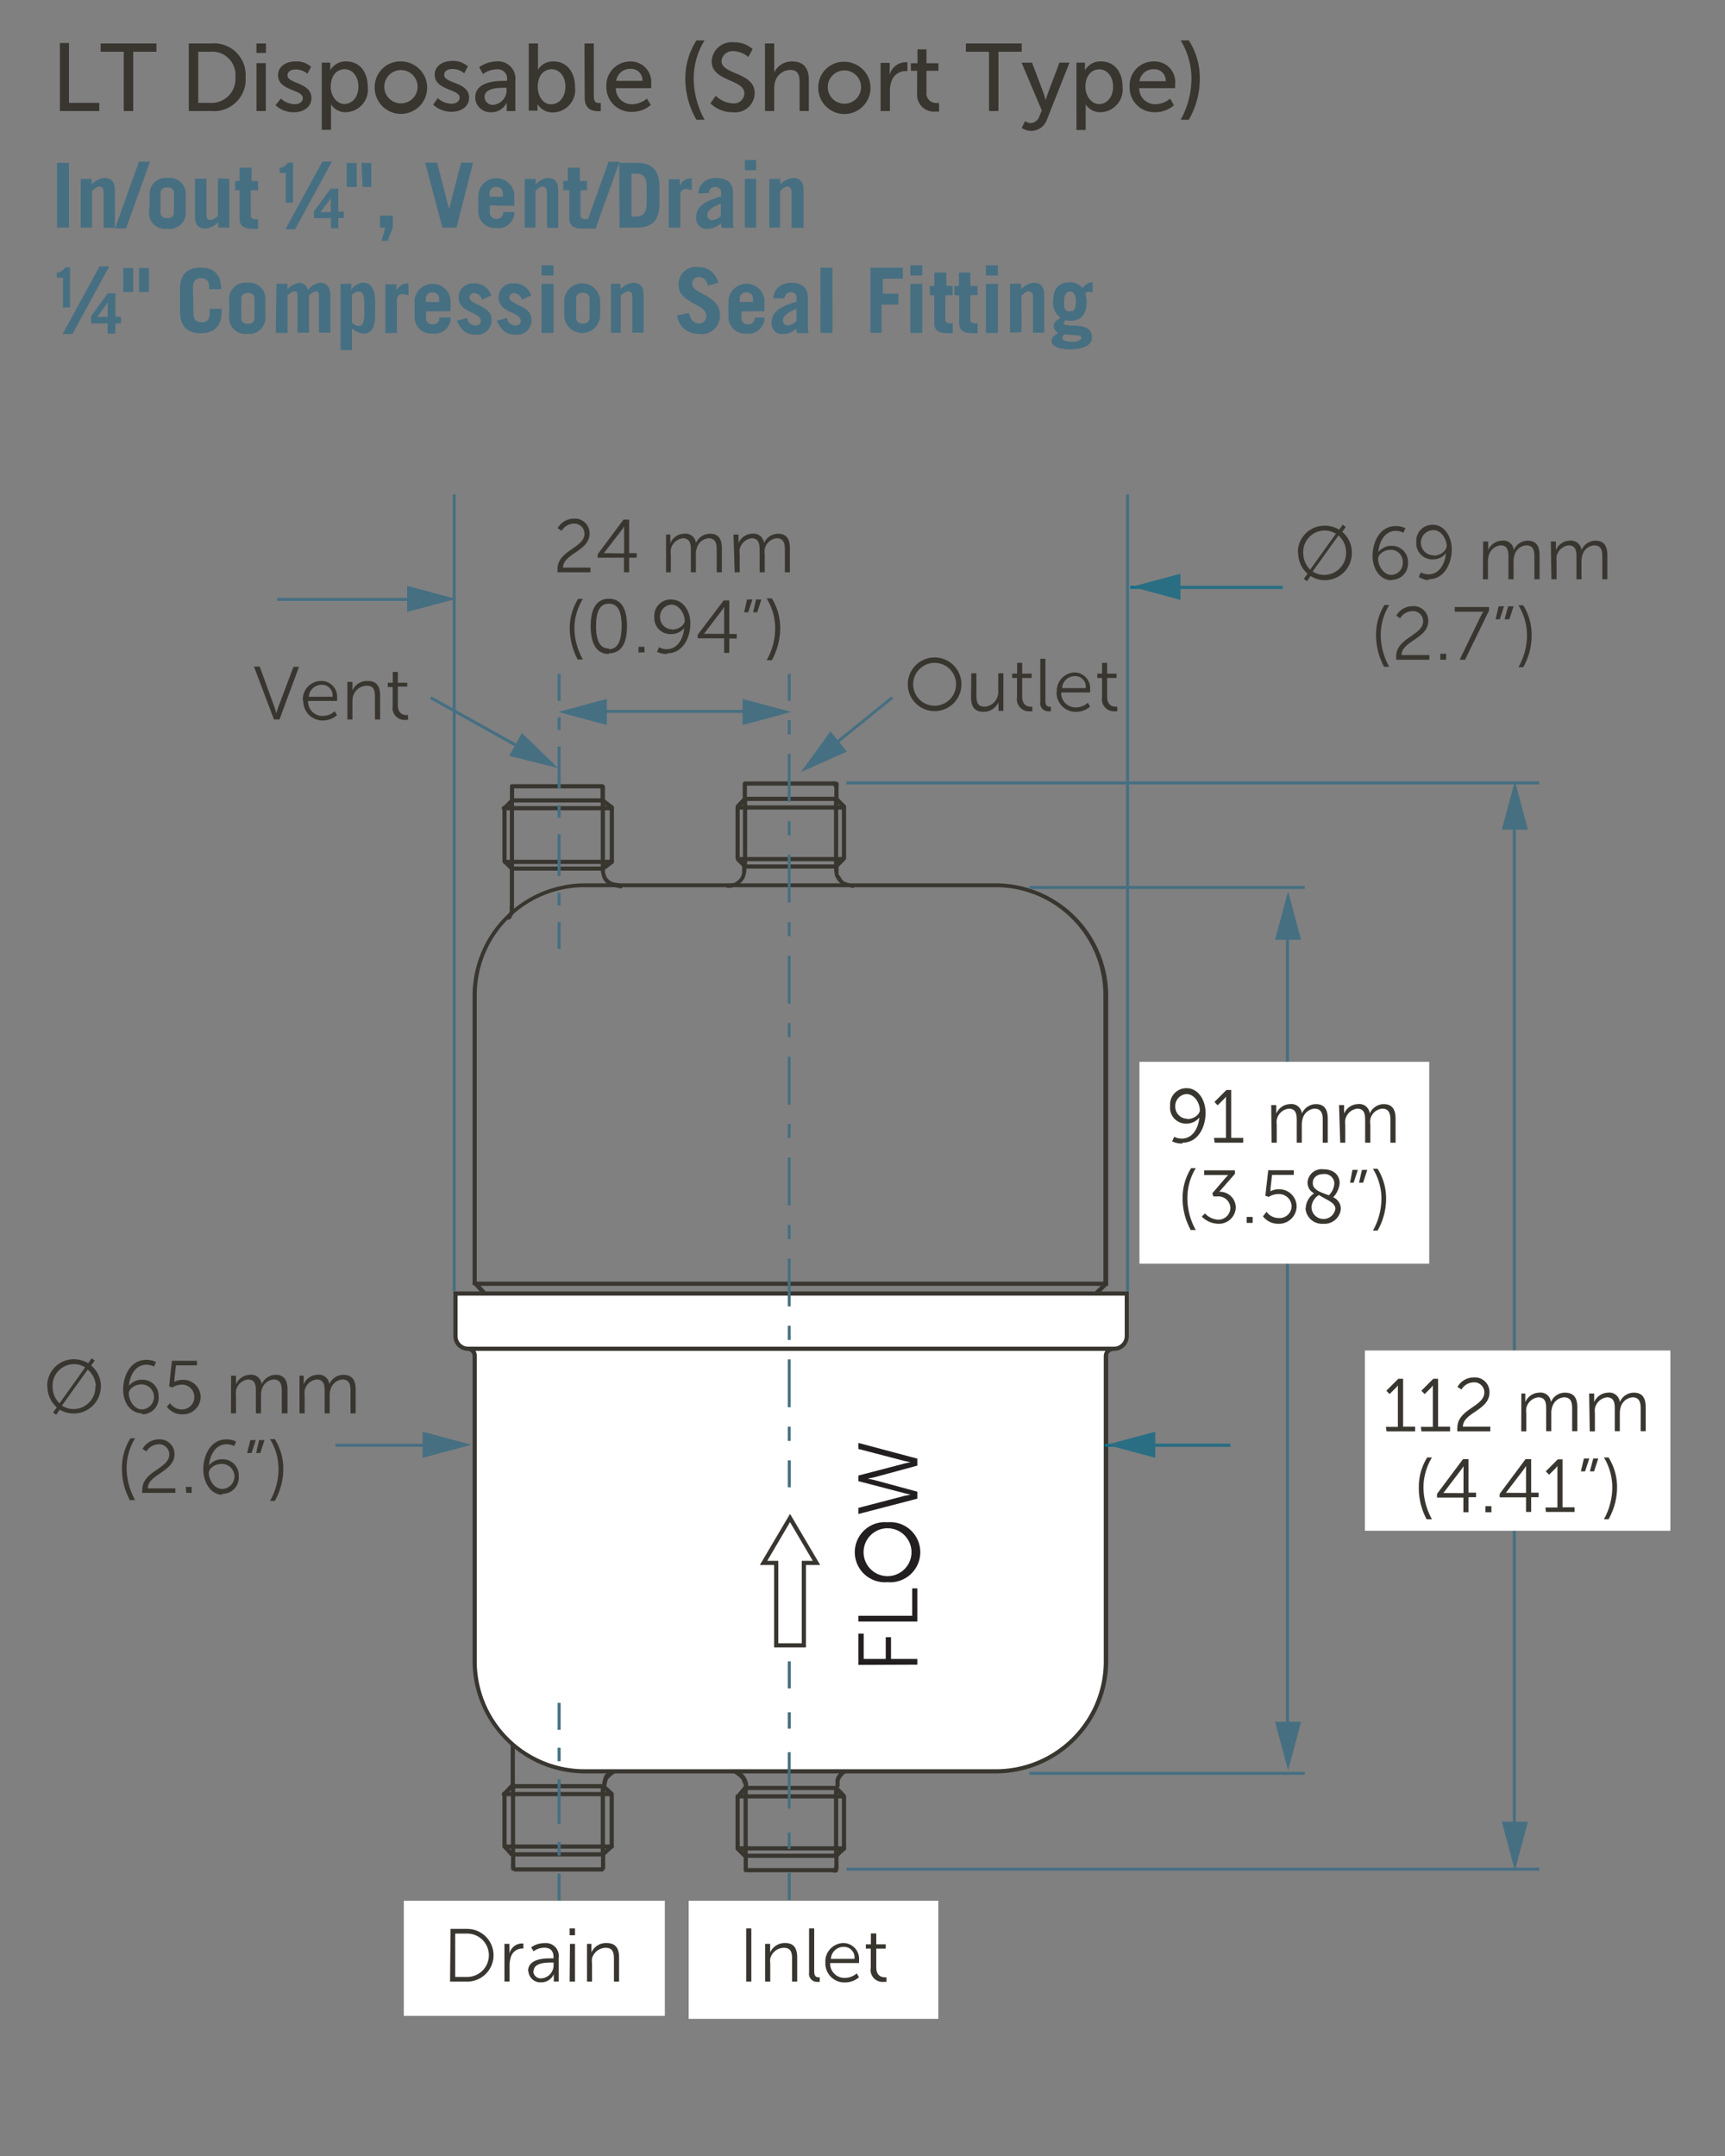 <svg xmlns="http://www.w3.org/2000/svg" viewBox="0 0 144 180">
  <rect x="0" y="0" width="144" height="180" fill="#808080" stroke="none"/>
  <defs>
    <style>
      .cls-1 {
        fill: #393630;
      }

      .cls-2 {
        fill: #fff;
      }

      .cls-3 {
        fill: #466f82;
      }

      .cls-4 {
        fill: #00728f;
      }

      .cls-5 {
        fill: #2a6e84;
      }

      .cls-6 {
        fill: #231f20;
      }
    </style>
  </defs>
  <title>dim-protego-plus-lt</title>
  <g id="dims">
    <polyline class="cls-1" points="92.2 107.05 91.34 107.9 91.34 108.15 91.59 108.15 92.44 107.3 92.44 107.05 92.2 107.05"/>
    <polyline class="cls-1" points="40.61 107.91 39.84 107.06 39.59 107.04 39.58 107.29 40.35 108.14 40.6 108.15 40.61 107.91"/>
    <polyline class="cls-1" points="61.7 67.47 62.32 66.81 62.31 66.57 62.07 66.58 61.45 67.23 61.45 67.48 61.7 67.47"/>
    <path class="cls-1" d="M61.75,71.66V67.43a.17.17,0,0,0-.18-.17.17.17,0,0,0-.17.17v4.23a.18.18,0,0,0,.17.17.18.18,0,0,0,.18-.17"/>
    <polyline class="cls-1" points="70.58 67.23 69.92 66.57 69.67 66.57 69.67 66.82 70.33 67.48 70.58 67.48 70.58 67.23"/>
    <path class="cls-1" d="M70.63,71.66V67.35a.18.18,0,0,0-.18-.17.18.18,0,0,0-.17.17v4.31a.18.18,0,0,0,.17.17.18.18,0,0,0,.18-.17"/>
    <polyline class="cls-1" points="69.92 72.44 70.58 71.78 70.58 71.53 70.33 71.53 69.67 72.19 69.67 72.44 69.92 72.44"/>
    <polyline class="cls-1" points="50.95 71.76 50.22 72.38 50.2 72.62 50.44 72.64 51.18 72.02 51.2 71.78 50.95 71.76"/>
    <path class="cls-1" d="M42.56,72.51v3.28a.18.18,0,0,0,.18.18.18.18,0,0,0,.17-.18V72.51a.17.17,0,0,0-.18-.17.16.16,0,0,0-.17.17"/>
    <path class="cls-1" d="M62.2,66.87h7.59a.18.18,0,0,0,.18-.18.18.18,0,0,0-.18-.17H62.2a.18.18,0,0,0-.18.17.18.18,0,0,0,.18.18"/>
    <path class="cls-1" d="M70.42,67.24l-8.85,0a.17.17,0,0,0-.17.17.18.18,0,0,0,.17.18l8.85,0a.18.18,0,0,0,.17-.17.18.18,0,0,0-.17-.18"/>
    <path class="cls-1" d="M61.63,71.9h8.65a.18.18,0,0,0,.18-.18.18.18,0,0,0-.18-.17H61.63a.17.17,0,0,0-.17.17.17.17,0,0,0,.17.18"/>
    <path class="cls-1" d="M69.73,72.17H62.26a.18.18,0,0,0-.18.17.18.18,0,0,0,.18.18h7.47a.18.18,0,0,0,.17-.18.18.18,0,0,0-.17-.17"/>
    <path class="cls-1" d="M50.33,72.34h-7.6a.16.16,0,0,0-.17.17.17.17,0,0,0,.17.18h7.6a.17.17,0,0,0,.17-.18.16.16,0,0,0-.17-.17"/>
    <path class="cls-1" d="M42.18,72.13h8.88a.18.18,0,0,0,.18-.18.17.17,0,0,0-.18-.17H42.18A.18.18,0,0,0,42,72a.18.18,0,0,0,.18.17"/>
    <path class="cls-1" d="M51.06,67.3h-9a.16.16,0,0,0-.17.17.17.17,0,0,0,.17.18h9a.18.18,0,0,0,.18-.18.17.17,0,0,0-.18-.17"/>
    <path class="cls-1" d="M42.73,67h7.6a.16.16,0,0,0,.17-.17.17.17,0,0,0-.17-.18h-7.6a.17.17,0,0,0-.17.18.16.16,0,0,0,.17.17"/>
    <path class="cls-1" d="M50.21,65.47l-7.46,0a.18.18,0,0,0-.18.18.18.18,0,0,0,.18.17l7.46,0a.18.18,0,0,0,.18-.17.18.18,0,0,0-.18-.18"/>
    <path class="cls-1" d="M69.6,65.24l-7.38,0a.18.18,0,0,0-.17.18.18.18,0,0,0,.17.17l7.38,0a.17.17,0,0,0,.17-.17.18.18,0,0,0-.17-.18"/>
    <path class="cls-1" d="M70,72.59v-.27a.18.18,0,0,0-.18-.18.18.18,0,0,0-.17.18v.27a.17.17,0,0,0,.17.17.17.17,0,0,0,.18-.17"/>
    <polyline class="cls-1" points="92.2 107.05 91.34 107.9 91.34 108.15 91.59 108.15 92.44 107.3 92.44 107.05 92.2 107.05"/>
    <polyline class="cls-1" points="40.61 107.91 39.84 107.06 39.59 107.04 39.58 107.29 40.35 108.14 40.6 108.15 40.61 107.91"/>
    <polyline class="cls-1" points="61.7 67.47 62.32 66.81 62.31 66.57 62.07 66.58 61.45 67.23 61.45 67.48 61.7 67.47"/>
    <polyline class="cls-1" points="62.32 72.19 61.7 71.59 61.45 71.6 61.46 71.85 62.07 72.44 62.32 72.44 62.32 72.19"/>
    <polyline class="cls-1" points="70.58 67.23 69.92 66.57 69.67 66.57 69.67 66.82 70.33 67.48 70.58 67.48 70.58 67.23"/>
    <polyline class="cls-1" points="69.92 72.44 70.5 71.86 70.5 71.61 70.25 71.61 69.67 72.19 69.67 72.44 69.92 72.44"/>
    <path class="cls-1" d="M62.37,72.32V66.69a.18.18,0,0,0-.17-.17.18.18,0,0,0-.18.17v5.63a.18.18,0,0,0,.18.17.18.18,0,0,0,.17-.17"/>
    <path class="cls-1" d="M69.62,66.69v5.63a.18.18,0,0,0,.17.17.18.18,0,0,0,.18-.17V66.69a.18.18,0,0,0-.18-.17.18.18,0,0,0-.17.17"/>
    <path class="cls-1" d="M70,66.69v-1.2a.17.17,0,0,0-.18-.17.17.17,0,0,0-.17.17v1.2a.18.18,0,0,0,.17.18.18.18,0,0,0,.18-.18"/>
    <path class="cls-1" d="M62,65.44v1.25a.18.18,0,0,0,.18.18.18.18,0,0,0,.17-.18V65.44a.18.18,0,0,0-.17-.18.18.18,0,0,0-.18.18"/>
    <polyline class="cls-1" points="50.22 66.99 50.96 67.55 51.21 67.52 51.18 67.27 50.44 66.71 50.19 66.74 50.22 66.99"/>
    <path class="cls-1" d="M50.9,67.41l0,4.53a.17.17,0,0,0,.18.17.17.17,0,0,0,.17-.17l0-4.53a.18.18,0,0,0-.18-.17.16.16,0,0,0-.17.17"/>
    <polyline class="cls-1" points="51.01 71.8 50.23 72.37 50.19 72.61 50.43 72.65 51.21 72.08 51.25 71.84 51.01 71.8"/>
    <polyline class="cls-1" points="42.61 66.73 41.99 67.35 41.99 67.59 42.23 67.59 42.85 66.97 42.85 66.72 42.61 66.73"/>
    <path class="cls-1" d="M41.94,67.47v4.42a.18.18,0,0,0,.18.18.17.17,0,0,0,.17-.18V67.47a.17.17,0,0,0-.18-.17.16.16,0,0,0-.17.17"/>
    <polyline class="cls-1" points="41.99 72.02 42.61 72.64 42.85 72.63 42.85 72.39 42.23 71.77 41.98 71.77 41.99 72.02"/>
    <path class="cls-1" d="M50.15,66.85v5.66a.18.18,0,0,0,.18.18.17.17,0,0,0,.17-.18V66.85a.17.17,0,0,0-.17-.18.18.18,0,0,0-.18.18"/>
    <path class="cls-1" d="M42.91,72.51V66.85a.18.18,0,0,0-.18-.18.17.17,0,0,0-.17.18v5.66a.17.17,0,0,0,.17.18.18.18,0,0,0,.18-.18"/>
    <path class="cls-1" d="M42.57,65.66v1.19a.18.18,0,0,0,.17.18.18.18,0,0,0,.18-.18V65.66a.18.18,0,0,0-.17-.18.18.18,0,0,0-.18.18"/>
    <path class="cls-1" d="M50.5,66.85V65.66l-.06-.12-.12-.06h-.19a.18.18,0,0,0-.17.18.17.17,0,0,0,.17.17h0v1a.17.17,0,0,0,.18.17.16.16,0,0,0,.17-.17Z"/>
    <polyline class="cls-1" points="42.6 149 41.98 149.66 41.99 149.91 42.24 149.9 42.86 149.24 42.85 148.99 42.6 149"/>
    <polyline class="cls-1" points="50.21 149.25 50.95 149.91 51.2 149.9 51.18 149.65 50.45 148.99 50.2 149 50.21 149.25"/>
    <polyline class="cls-1" points="70.58 149.85 69.92 149.16 69.67 149.15 69.67 149.4 70.33 150.09 70.57 150.1 70.58 149.85"/>
    <polyline class="cls-1" points="69.91 155.06 70.57 154.44 70.58 154.2 70.33 154.19 69.67 154.81 69.67 155.06 69.91 155.06"/>
    <path class="cls-1" d="M61.75,154.32l0-4.34a.18.18,0,0,0-.18-.18.18.18,0,0,0-.17.17l0,4.35a.17.17,0,0,0,.17.17.17.17,0,0,0,.18-.17"/>
    <polyline class="cls-1" points="62.32 154.81 61.7 154.19 61.45 154.19 61.45 154.44 62.07 155.06 62.32 155.06 62.32 154.81"/>
    <path class="cls-1" d="M62.08,154.94v1.2a.17.17,0,0,0,.17.17l7.35,0a.18.18,0,0,0,.17-.17.17.17,0,0,0-.17-.18l-7.17,0v-1a.18.18,0,0,0-.18-.18.18.18,0,0,0-.17.18Z"/>
    <path class="cls-1" d="M43,156.25l7.24,0a.17.17,0,0,0,.18-.17.18.18,0,0,0-.18-.18l-7.24,0a.18.18,0,0,0-.18.18.18.18,0,0,0,.18.17"/>
    <path class="cls-1" d="M50.33,154.64h-7.6a.17.17,0,0,0-.17.18.16.16,0,0,0,.17.17h7.6a.16.16,0,0,0,.17-.17.18.18,0,0,0-.17-.18"/>
    <path class="cls-1" d="M42.19,154.34l8.87,0a.19.19,0,0,0,.18-.18.17.17,0,0,0-.18-.17l-8.87,0a.17.17,0,0,0-.18.17.18.18,0,0,0,.18.18"/>
    <path class="cls-1" d="M51.06,149.61l-9,0a.17.17,0,0,0-.17.18.17.17,0,0,0,.17.17l9,0a.18.18,0,0,0,0-.35"/>
    <path class="cls-1" d="M42.73,149.3l7.55,0a.17.17,0,0,0,.17-.18.18.18,0,0,0-.17-.17l-7.55,0a.17.17,0,0,0-.17.17.17.17,0,0,0,.17.18"/>
    <path class="cls-1" d="M62.2,149.45h7.59a.18.18,0,0,0,.18-.17.18.18,0,0,0-.18-.18H62.2a.18.18,0,0,0-.18.18.18.18,0,0,0,.18.17"/>
    <path class="cls-1" d="M70.45,149.8l-8.78,0a.17.17,0,0,0-.17.17.18.18,0,0,0,.17.18l8.78,0a.18.18,0,0,0,.18-.18.18.18,0,0,0-.18-.17"/>
    <path class="cls-1" d="M61.57,154.49l8.88,0a.18.18,0,0,0,.18-.18.18.18,0,0,0-.18-.17l-8.88,0a.18.18,0,0,0-.17.18.17.17,0,0,0,.17.17"/>
    <path class="cls-1" d="M69.79,154.76H62.2a.18.18,0,0,0-.18.18.18.18,0,0,0,.18.17h7.59a.18.18,0,0,0,.18-.17.18.18,0,0,0-.18-.18"/>
    <path class="cls-1" d="M42.23,145a3.74,3.74,0,0,0,.4.4h0l0,0,0,0h0l0,0,0,0,0,.16v.8h0l0,2.74a.17.17,0,0,0,.17.18.19.19,0,0,0,.18-.18l0-2.74h0v-.57c0-.08,0-.2,0-.31a.53.53,0,0,0-.12-.32l-.12.12.12-.12a3.6,3.6,0,0,1-.34-.34l-.24-.05-.06.24Z"/>
    <path class="cls-1" d="M42.66,154.81v1a.16.16,0,0,0,.17.17.17.17,0,0,0,.18-.17v-1a.18.18,0,0,0-.18-.18.17.17,0,0,0-.17.18"/>
    <path class="cls-1" d="M43,154.81l0-5.69a.17.17,0,0,0-.18-.17.17.17,0,0,0-.17.17l0,5.69a.16.16,0,0,0,.17.17.17.17,0,0,0,.18-.17"/>
    <path class="cls-1" d="M50.15,149.12v5.7a.17.17,0,0,0,.18.17.16.16,0,0,0,.17-.17v-5.7a.16.16,0,0,0-.17-.17.17.17,0,0,0-.18.17"/>
    <polyline class="cls-1" points="42.6 149 41.98 149.66 41.99 149.91 42.24 149.9 42.86 149.24 42.85 148.99 42.6 149"/>
    <path class="cls-1" d="M41.94,149.78v4.37a.16.16,0,0,0,.17.17.17.17,0,0,0,.18-.17v-4.37a.18.18,0,0,0-.18-.17.17.17,0,0,0-.17.17"/>
    <polyline class="cls-1" points="41.99 154.27 42.6 154.94 42.85 154.95 42.86 154.7 42.25 154.03 42 154.02 41.99 154.27"/>
    <polyline class="cls-1" points="50.21 149.25 50.95 149.91 51.2 149.9 51.18 149.65 50.45 148.99 50.2 149 50.21 149.25"/>
    <path class="cls-1" d="M50.89,149.78v4.36a.18.18,0,0,0,.17.18.18.18,0,0,0,.18-.18v-4.36a.18.18,0,0,0-.18-.17.18.18,0,0,0-.17.17"/>
    <polyline class="cls-1" points="50.95 154.01 50.21 154.69 50.2 154.94 50.45 154.95 51.18 154.27 51.19 154.02 50.95 154.01"/>
    <path class="cls-1" d="M70,156v-1a.18.18,0,0,0-.18-.18.18.18,0,0,0-.17.18v1a.18.18,0,0,0,.17.17A.18.18,0,0,0,70,156"/>
    <path class="cls-1" d="M69.62,149.28v5.66a.18.18,0,0,0,.17.17.18.18,0,0,0,.18-.17v-5.66a.18.18,0,0,0-.18-.18.18.18,0,0,0-.17.18"/>
    <path class="cls-1" d="M62.42,154.94l0-5.66a.18.18,0,0,0-.18-.18.17.17,0,0,0-.17.18l0,5.66a.18.18,0,0,0,.17.17.17.17,0,0,0,.18-.17"/>
    <polyline class="cls-1" points="70.58 149.85 69.92 149.16 69.67 149.15 69.67 149.4 70.33 150.09 70.57 150.1 70.58 149.85"/>
    <path class="cls-1" d="M70.63,154.32V150a.18.18,0,0,0-.18-.17.18.18,0,0,0-.17.17v4.35a.18.18,0,0,0,.17.17.18.18,0,0,0,.18-.17"/>
    <polyline class="cls-1" points="69.91 155.06 70.57 154.44 70.58 154.2 70.33 154.19 69.67 154.81 69.67 155.06 69.91 155.06"/>
    <polyline class="cls-1" points="61.76 150.09 62.33 149.39 62.31 149.14 62.06 149.17 61.49 149.86 61.51 150.11 61.76 150.09"/>
    <path class="cls-1" d="M61.75,154.32l0-4.29a.18.18,0,0,0-.18-.18.18.18,0,0,0-.17.17l0,4.3a.17.17,0,0,0,.17.17.17.17,0,0,0,.18-.17"/>
    <polyline class="cls-1" points="62.32 154.81 61.7 154.19 61.45 154.19 61.45 154.44 62.07 155.06 62.32 155.06 62.32 154.81"/>
    <path class="cls-1" d="M70.75,147.6l-.37.16,0,0-.23.19h0l-.16.16h0l-.11.16h0l-.07.11,0,0-.07.24v.47a.18.18,0,0,0,.18.17.18.18,0,0,0,.17-.18v-.38l.06-.18.06-.09.11-.15.14-.14.21-.17.34-.15.09-.23-.23-.09Z"/>
    <path class="cls-1" d="M62.45,149.26l0-.34v0a1.83,1.83,0,0,0-.29-.66,2.5,2.5,0,0,0-.25-.25h0l-.38-.28-.05,0-.2-.07h0l-.19,0h-.27a.18.18,0,0,0-.18.18.18.18,0,0,0,.18.17H61l.16,0,.16.06.36.26.11-.14-.12.14.07.06.15.15.21.51.17,0h-.18l0,.35a.16.16,0,0,0,.18.16.19.19,0,0,0,.17-.19Z"/>
    <path class="cls-1" d="M69.6,156.34h.19a.18.18,0,0,0,.17-.17V156a.18.18,0,1,0-.35,0v.22h.18V156H69.6a.18.18,0,0,0-.18.17.18.18,0,0,0,.18.18Z"/>
    <path class="cls-1" d="M42.66,155.77v.11l0,.17.09.13.11,0,.23-.08-.08-.23h0v-.14a.18.18,0,0,0-.18-.17.17.17,0,0,0-.17.17Z"/>
    <path class="cls-1" d="M50.39,156.15l.08-.08.05-.13,0-1.12a.18.18,0,0,0-.17-.18.19.19,0,0,0-.18.18l0,1.05,0,0v.25Z"/>
    <path class="cls-1" d="M70,65.65v-.16l0-.13-.08-.07-.12-.05H69.6a.18.18,0,0,0-.18.18.18.18,0,0,0,.18.17h.05l0,0,.12-.13h-.17v.16a.18.18,0,0,0,.17.17.18.18,0,0,0,.18-.17Z"/>
    <path class="cls-1" d="M60.76,74.12H61l.35-.08,0,0a1.85,1.85,0,0,0,.78-.69h0a2.21,2.21,0,0,0,.17-.63v-.37a.18.18,0,0,0-.17-.18.18.18,0,0,0-.18.18v.35h.18l-.18,0s0,.08,0,.19a1.28,1.28,0,0,1-.11.33h0a1.09,1.09,0,0,1-.36.38l-.18.12-.08,0,.08.16,0-.17-.33.07h-.21a.18.18,0,0,0-.18.17.18.18,0,0,0,.18.18Z"/>
    <path class="cls-1" d="M69.62,72.62l.08.5v0l.08.16.16-.08-.16.06a1.28,1.28,0,0,0,.31.43h0a1.15,1.15,0,0,0,.32.21h0l.16.07h0l.27.08h0l.29.08a.17.17,0,0,0,.21-.12.18.18,0,0,0-.12-.22L71,73.78l-.26-.08-.14-.07h0l-.08,0-.15-.11-.12.13.12-.13-.18-.22,0-.06v0h0L70,73,70,72.56a.18.18,0,0,0-.2-.14.17.17,0,0,0-.15.2Z"/>
    <path class="cls-1" d="M51.87,147.58h-.6l-.19.08,0,0-.13.11-.16.11,0,0-.16.17-.19.18,0,.06-.08.2v0l-.08.35V149a.18.18,0,0,0,.18.18.17.17,0,0,0,.17-.18v0l.07-.32.06-.15.16-.16.16-.15.16-.11h0l.12-.1.13-.05h.5a.18.18,0,0,0,.18-.17.19.19,0,0,0-.18-.18Z"/>
    <path class="cls-1" d="M50.15,72.59v.11a3.19,3.19,0,0,0,.16.62h0a1.36,1.36,0,0,0,.81.71h0l.39.08.3.06A.19.19,0,0,0,52,74a.17.17,0,0,0-.14-.21l-.3-.06-.38-.07,0,.17,0-.17h0a1,1,0,0,1-.58-.51h0a2.71,2.71,0,0,1-.1-.33c0-.11,0-.2,0-.2l-.17,0h.17v-.08a.17.17,0,0,0-.17-.18.18.18,0,0,0-.18.18Z"/>
    <path class="cls-1" d="M42.55,75.77l0,.33-.23.47.08.23.23-.08.25-.49v-.06l0-.36a.18.18,0,0,0-.15-.19.17.17,0,0,0-.2.15Z"/>
    <path class="cls-1" d="M39.63,107.12h.17v-24a9,9,0,0,1,9.05-9.05H83.11a9,9,0,0,1,9,9.05V107H39.63v.17h0v.18H92.51V83.15a9.4,9.4,0,0,0-9.4-9.4H48.85a9.4,9.4,0,0,0-9.4,9.4V107.3h.18Z"/>
    <path class="cls-2" d="M39,112.59h0a.62.62,0,0,1,.62.62v25.46a9.22,9.22,0,0,0,9.22,9.22H83.11a9.22,9.22,0,0,0,9.22-9.22V113.24h0a.62.62,0,0,1,.62-.62"/>
    <path class="cls-1" d="M39,112.77a.44.44,0,0,1,.45.44h0v25.45a9.4,9.4,0,0,0,9.4,9.4H83.11a9.4,9.4,0,0,0,9.4-9.4V113.13l-.12-.06-.07.16h.17a.45.45,0,0,1,.45-.44v-.35a.79.79,0,0,0-.8.79v.11h0v25.32a9,9,0,0,1-9,9.05H48.85a9,9,0,0,1-9.05-9.05V113.18l-.18,0h.18a.79.79,0,0,0-.8-.79v.35Z"/>
    <path class="cls-2" d="M94.06,108v3.56a1,1,0,0,1-1,1H39.08a1,1,0,0,1-1-1V108Z"/>
    <path class="cls-1" d="M94.06,108h-.17v3.56a.89.89,0,0,1-.88.87H39.08a.87.87,0,0,1-.88-.87v-3.39H94.06V108h0v-.18H37.85v3.74a1.22,1.22,0,0,0,1.23,1.22H93a1.22,1.22,0,0,0,1.23-1.22v-3.74h-.18Z"/>
    <polygon class="cls-1" points="67.11 137.36 67.28 137.36 67.28 130.66 68.16 130.66 68.47 130.66 65.95 126.39 63.43 130.66 64.62 130.66 64.62 137.54 67.28 137.54 67.28 137.36 67.11 137.36 67.11 137.19 64.97 137.19 64.97 130.31 64.05 130.31 65.95 127.08 67.85 130.31 67.11 130.31 66.93 130.31 66.93 137.36 67.11 137.36 67.11 137.19 67.11 137.36"/>
    <polyline class="cls-3" points="126.29 68.4 126.29 152.96 126.54 152.96 126.54 68.4"/>
    <polygon class="cls-3" points="125.37 69.27 126.46 65.21 127.55 69.27 125.37 69.27"/>
    <polygon class="cls-3" points="125.37 152.09 126.46 156.16 127.55 152.09 125.37 152.09"/>
    <polyline class="cls-3" points="128.5 155.93 70.66 155.93 70.66 156.18 128.5 156.18"/>
    <polyline class="cls-3" points="108.92 147.93 85.92 147.93 85.92 148.18 108.92 148.18"/>
    <polyline class="cls-3" points="108.92 73.97 85.92 73.97 85.92 74.22 108.92 74.22"/>
    <polyline class="cls-3" points="128.5 65.24 70.66 65.24 70.66 65.49 128.5 65.49"/>
    <polyline class="cls-3" points="107.35 77.59 107.35 144.62 107.6 144.62 107.6 77.59"/>
    <polygon class="cls-3" points="106.44 78.46 107.53 74.4 108.61 78.46 106.44 78.46"/>
    <polygon class="cls-3" points="106.44 143.75 107.53 147.81 108.61 143.75 106.44 143.75"/>
    <rect class="cls-2" x="113.94" y="112.75" width="25.5" height="15.05"/>
    <path class="cls-1" d="M132.71,119.5h.43V118a1.93,1.93,0,0,1,0-.42,1.17,1.17,0,0,1,1-.92c.59,0,.66.46.66.93v1.9h.42V118a1.65,1.65,0,0,1,.06-.46,1.11,1.11,0,0,1,1-.88c.57,0,.68.42.68.93v1.9h.42v-2c0-.78-.28-1.22-1-1.22a1.28,1.28,0,0,0-1.16.79h0a.88.88,0,0,0-1-.79,1.29,1.29,0,0,0-1.14.79h0s0-.11,0-.25v-.47h-.42Zm-5.72,0h.42V118a1.93,1.93,0,0,1,0-.42,1.15,1.15,0,0,1,1-.92c.6,0,.66.46.66.93v1.9h.43V118a1.35,1.35,0,0,1,.06-.46,1.1,1.1,0,0,1,1-.88c.58,0,.68.42.68.93v1.9h.43v-2c0-.78-.28-1.22-1.05-1.22a1.26,1.26,0,0,0-1.15.79h0a.87.87,0,0,0-1-.79,1.29,1.29,0,0,0-1.14.79h0s0-.11,0-.25v-.47H127Zm-5.33,0h2.75v-.39h-2.29c0-1.17,2.22-1.37,2.22-2.85A1.22,1.22,0,0,0,123,115a1.55,1.55,0,0,0-1.33.79l.33.22a1.21,1.21,0,0,1,1-.6.84.84,0,0,1,.91.84c0,1.19-2.25,1.39-2.25,2.94C121.64,119.31,121.65,119.4,121.66,119.5Zm-3,0h2.39v-.39h-1v-4h-.4l-1,1,.28.28.47-.47a1.05,1.05,0,0,0,.21-.26h0s0,.12,0,.24v3.23h-1Zm-2.91,0h2.38v-.39h-1v-4h-.4l-1,1,.27.28.47-.47a1,1,0,0,0,.22-.26h0v3.47h-1Z"/>
    <path class="cls-1" d="M134.28,126.84a5.43,5.43,0,0,0,.71-2.7,4.65,4.65,0,0,0-.71-2.46h-.39a4.82,4.82,0,0,1,.7,2.46,5.49,5.49,0,0,1-.7,2.7Zm-2.31-4h.35l.35-1.07h-.45Zm.75,0h.35l.35-1.07H133Zm-3.67,3.39h2.39v-.39h-1v-4h-.4l-1,1,.28.28.47-.47a1.4,1.4,0,0,0,.22-.26h0s0,.12,0,.24v3.23h-1Zm-3.34-1.6h0l1.46-1.91c.12-.16.22-.33.22-.33h0s0,.22,0,.41v1.84Zm-.52.38h2.2v1.22h.43V125h.62v-.38h-.62v-2.8h-.47l-2.16,2.9ZM124,126.25h.5v-.5H124Zm-3.51-1.6h0l1.46-1.91c.12-.16.22-.33.22-.33h0s0,.22,0,.41v1.84Zm-.53.38h2.2v1.22h.43V125h.63v-.38h-.63v-2.8h-.46l-2.17,2.9Zm-.82,1.81h.4a5.5,5.5,0,0,1-.71-2.7,4.84,4.84,0,0,1,.71-2.46h-.4a4.64,4.64,0,0,0-.7,2.46A5.53,5.53,0,0,0,119.09,126.84Z"/>
    <rect class="cls-2" x="95.12" y="88.65" width="24.19" height="16.85"/>
    <path class="cls-1" d="M111.88,95.4h.42V93.91a1.86,1.86,0,0,1,0-.42,1.16,1.16,0,0,1,1-.93c.59,0,.66.46.66.94v1.9h.43V93.91a1.66,1.66,0,0,1,0-.46,1.13,1.13,0,0,1,1-.89c.57,0,.68.43.68.94v1.9h.43v-2c0-.77-.28-1.22-1-1.22a1.3,1.3,0,0,0-1.16.79h0a.87.87,0,0,0-1-.79,1.28,1.28,0,0,0-1.14.8h0a1.55,1.55,0,0,0,0-.25v-.47h-.42Zm-5.73,0h.43V93.91a1.87,1.87,0,0,1,0-.42,1.16,1.16,0,0,1,1-.93c.6,0,.67.46.67.94v1.9h.42V93.91a1.65,1.65,0,0,1,.06-.46,1.12,1.12,0,0,1,1-.89c.58,0,.69.43.69.94v1.9h.42v-2c0-.77-.28-1.22-1-1.22a1.3,1.3,0,0,0-1.16.79h0a.88.88,0,0,0-1-.79,1.28,1.28,0,0,0-1.14.8h0s0-.11,0-.25v-.47h-.42Zm-4.75,0h2.38V95h-1V91h-.4l-1,1,.27.28.47-.47a1.4,1.4,0,0,0,.22-.26h0V95h-1Zm-2.29-2a1,1,0,0,1-1-1,1,1,0,0,1,.94-1.06c.66,0,1.11.76,1.11,1.34C100.17,93,99.71,93.43,99.11,93.43Zm-.4,2c1.36,0,1.93-1.38,1.93-2.48s-.63-2.07-1.59-2.07a1.36,1.36,0,0,0-1.37,1.47A1.33,1.33,0,0,0,99,93.81a1.39,1.39,0,0,0,1.12-.51h0c-.08.86-.54,1.76-1.47,1.76a1.42,1.42,0,0,1-.63-.15l-.17.38A1.84,1.84,0,0,0,98.71,95.47Z"/>
    <path class="cls-1" d="M115,102.74a5.43,5.43,0,0,0,.71-2.7,4.65,4.65,0,0,0-.71-2.46h-.39a4.78,4.78,0,0,1,.71,2.46,5.5,5.5,0,0,1-.71,2.7Zm-2.3-4H113l.35-1.07h-.45Zm.75,0h.34l.35-1.07h-.45Zm-3.86,0c0-.39.33-.72.89-.72a.81.81,0,0,1,.91.77,1.47,1.47,0,0,1-.46,1C110.3,99.56,109.59,99.36,109.59,98.79Zm1.89,2.15a1,1,0,0,1-1,.88,1,1,0,0,1-1-1,1.27,1.27,0,0,1,.63-1C110.71,100.18,111.48,100.38,111.48,100.94Zm-2.5-.06a1.38,1.38,0,0,0,1.49,1.34,1.36,1.36,0,0,0,1.46-1.27,1.05,1.05,0,0,0-.64-.94,1.92,1.92,0,0,0,.54-1.19c0-.69-.53-1.15-1.35-1.15a1.18,1.18,0,0,0-1.33,1.12,1,1,0,0,0,.55.89A1.55,1.55,0,0,0,109,100.88Zm-3.55.72a1.58,1.58,0,0,0,1.29.62,1.47,1.47,0,0,0,1.52-1.44,1.45,1.45,0,0,0-1.51-1.44,1.41,1.41,0,0,0-.67.17h0s0-.09,0-.25l.13-1.12H108v-.39h-2.13l-.24,2.13.28.1a1.48,1.48,0,0,1,.8-.24,1.05,1.05,0,0,1,1.11,1,1,1,0,0,1-1.09,1,1.23,1.23,0,0,1-1-.52Zm-1.36.55h.5v-.5h-.5Zm-3.75-.53a2,2,0,0,0,1.39.6,1.4,1.4,0,0,0,1.45-1.38,1.32,1.32,0,0,0-1.38-1.29L103.09,98v-.29h-2.57v.39h1.65a2.45,2.45,0,0,0,.36,0h0l-.23.24-1.1,1.29.1.26h.3a1,1,0,0,1,1.11.94,1,1,0,0,1-1,1,1.62,1.62,0,0,1-1.12-.52Zm-.89,1.12h.39a5.49,5.49,0,0,1-.7-2.7,4.77,4.77,0,0,1,.7-2.46h-.39a4.65,4.65,0,0,0-.71,2.46A5.43,5.43,0,0,0,99.43,102.74Z"/>
    <polyline class="cls-4" points="94.35 49.16 107.07 49.16 107.07 48.91 94.35 48.91"/>
    <polyline class="cls-5" points="97.68 49.16 107.07 49.16 107.07 48.91 97.68 48.91"/>
    <polygon class="cls-5" points="98.54 50.08 94.48 48.99 98.54 47.9 98.54 50.08"/>
    <polyline class="cls-3" points="23.16 50.17 34.86 50.17 34.86 49.92 23.16 49.92"/>
    <polygon class="cls-3" points="33.99 51.09 38.06 50 33.99 48.91 33.99 51.09"/>
    <path class="cls-1" d="M61.33,47.78h.42V46.29a1.47,1.47,0,0,1,0-.42,1.15,1.15,0,0,1,1-.93c.59,0,.66.47.66.94v1.9h.43V46.29a1.66,1.66,0,0,1,0-.46,1.13,1.13,0,0,1,1-.89c.57,0,.68.43.68.94v1.9h.42v-2c0-.78-.28-1.22-1-1.22a1.29,1.29,0,0,0-1.16.78h0a.87.87,0,0,0-1-.78,1.27,1.27,0,0,0-1.13.79h0a1.55,1.55,0,0,0,0-.25v-.47h-.42Zm-5.73,0H56V46.29a1.93,1.93,0,0,1,0-.42,1.16,1.16,0,0,1,1-.93c.6,0,.67.47.67.94v1.9h.42V46.29a1.35,1.35,0,0,1,.06-.46,1.12,1.12,0,0,1,1-.89c.58,0,.68.43.68.94v1.9h.43v-2c0-.78-.28-1.22-1-1.22a1.28,1.28,0,0,0-1.16.78h0a.88.88,0,0,0-1-.78,1.27,1.27,0,0,0-1.14.79h0s0-.11,0-.25v-.47H55.6Zm-5.19-1.6v0l1.47-1.9a3.42,3.42,0,0,0,.22-.34h0s0,.23,0,.42v1.84Zm-.52.38h2.2v1.22h.43V46.56h.63v-.38h-.63v-2.8h-.47l-2.16,2.9Zm-3.34,1.22h2.74v-.39H47c0-1.17,2.22-1.38,2.22-2.85a1.23,1.23,0,0,0-1.34-1.24,1.55,1.55,0,0,0-1.33.8l.33.22a1.21,1.21,0,0,1,1-.6.84.84,0,0,1,.91.84c0,1.19-2.25,1.39-2.25,2.94A1.49,1.49,0,0,0,46.55,47.78Z"/>
    <path class="cls-1" d="M64.43,55.12a5.53,5.53,0,0,0,.7-2.7,4.64,4.64,0,0,0-.7-2.46H64a4.78,4.78,0,0,1,.71,2.46,5.4,5.4,0,0,1-.71,2.7Zm-2.31-4h.34l.35-1.07h-.45Zm.75,0h.34l.35-1.07h-.45Zm-4.1,1.79v0L60.23,51a3.42,3.42,0,0,0,.22-.34h0s0,.23,0,.42v1.84Zm-.53.38h2.21v1.22h.43V53.31h.62v-.38h-.62v-2.8h-.47L58.24,53Zm-2.14-.75a1,1,0,0,1-1-1,1,1,0,0,1,.95-1.06c.65,0,1.11.76,1.11,1.35C57.16,52.16,56.69,52.56,56.1,52.56Zm-.4,2c1.36,0,1.93-1.38,1.93-2.48S57,50.05,56,50.05a1.36,1.36,0,0,0-1.38,1.47A1.34,1.34,0,0,0,56,52.94a1.41,1.41,0,0,0,1.12-.51h0c-.08.86-.54,1.77-1.47,1.77a1.42,1.42,0,0,1-.64-.16l-.16.38A1.78,1.78,0,0,0,55.7,54.6Zm-2.4-.07h.5V54h-.5Zm-2.47-.33c-.84,0-1.07-.82-1.07-1.87s.23-1.87,1.07-1.87,1.06.82,1.06,1.87S51.66,54.2,50.83,54.2Zm0,.4c1.14,0,1.51-1,1.51-2.27s-.37-2.28-1.51-2.28-1.52,1-1.52,2.28S49.68,54.6,50.83,54.6Zm-2.57.52h.4a5.5,5.5,0,0,1-.71-2.7A4.78,4.78,0,0,1,48.66,50h-.4a4.64,4.64,0,0,0-.7,2.46A5.53,5.53,0,0,0,48.26,55.12Z"/>
    <polyline class="cls-3" points="94.25 107.81 94.25 41.28 94 41.28 94 107.81"/>
    <polyline class="cls-3" points="38.04 107.81 38.04 41.28 37.79 41.28 37.79 107.81"/>
    <polyline class="cls-3" points="65.76 56.26 65.76 58.51 66.01 58.51 66.01 56.26"/>
    <rect class="cls-3" x="65.76" y="60.13" width="0.25" height="1.19"/>
    <path class="cls-3" d="M65.76,119.11v1.19H66v-1.19Zm0-5.62v4H66v-4Zm0-2.81v1.19H66v-1.19Zm0-5.61v4H66v-4Zm0-2.81v1.19H66v-1.19Zm0-5.62v4H66v-4Zm0-2.81V95H66V93.83Zm0-5.61v4H66v-4Zm0-2.81v1.18H66V85.41Zm0-5.62v4H66v-4Zm0-2.81v1.19H66V77Zm0-5.62v4H66v-4Zm0-2.8v1.18H66V68.56Zm0-5.62v4H66v-4Z"/>
    <polyline class="cls-3" points="65.76 121.92 65.76 124.17 66.01 124.17 66.01 121.92"/>
    <polyline class="cls-3" points="46.55 56.26 46.55 58.51 46.8 58.51 46.8 56.26"/>
    <rect class="cls-3" x="46.55" y="59.89" width="0.25" height="1.06"/>
    <path class="cls-3" d="M46.55,74.53v1.06h.25V74.53Zm0-4.88v3.5h.25v-3.5Zm0-2.44v1.06h.25V67.21Zm0-4.89v3.51h.25V62.32Z"/>
    <polyline class="cls-3" points="46.55 76.97 46.55 79.22 46.8 79.22 46.8 76.97"/>
    <polyline class="cls-3" points="62.86 59.27 49.79 59.27 49.79 59.52 62.86 59.52"/>
    <polygon class="cls-3" points="61.99 58.35 66.06 59.44 61.99 60.53 61.99 58.35"/>
    <polygon class="cls-3" points="50.66 58.35 46.59 59.44 50.66 60.53 50.66 58.35"/>
    <polyline class="cls-3" points="65.76 138.71 65.76 140.96 66.01 140.96 66.01 138.71"/>
    <rect class="cls-3" x="65.76" y="142.95" width="0.25" height="1.37"/>
    <path class="cls-3" d="M65.76,153v1.37H66V153Zm0-6.7V151H66v-4.72Z"/>
    <polyline class="cls-3" points="65.76 156.37 65.76 158.62 66.01 158.62 66.01 156.37"/>
    <polyline class="cls-3" points="46.55 142.17 46.55 144.42 46.8 144.42 46.8 142.17"/>
    <rect class="cls-3" x="46.55" y="145.92" width="0.25" height="1.12"/>
    <path class="cls-3" d="M46.55,153.79v1.13h.25v-1.13Zm0-5.24v3.74h.25v-3.74Z"/>
    <polyline class="cls-3" points="46.55 156.42 46.55 158.67 46.8 158.67 46.8 156.42"/>
    <rect class="cls-2" x="57.49" y="158.69" width="20.84" height="9.86"/>
    <path class="cls-1" d="M72.69,164.29a1,1,0,0,0,1.1,1.17H74v-.38h-.14c-.24,0-.71-.09-.71-.83v-1.56h.79v-.36h-.79v-.91H72.7v.91h-.42v.36h.41Zm-3.33-.75a1.06,1.06,0,0,1,1.08-1,.88.88,0,0,1,.89,1Zm-.46.33a1.59,1.59,0,0,0,1.65,1.64,1.83,1.83,0,0,0,1.16-.43l-.19-.33a1.5,1.5,0,0,1-1,.38,1.19,1.19,0,0,1-1.22-1.24h2.41l0-.22a1.32,1.32,0,0,0-1.32-1.45A1.54,1.54,0,0,0,68.9,163.87Zm-1.36.82a.67.67,0,0,0,.73.77h.16v-.38h-.11c-.16,0-.35-.07-.35-.48V161h-.43Zm-3.67.75h.43v-1.51a1.42,1.42,0,0,1,0-.42,1.19,1.19,0,0,1,1.14-.89c.61,0,.68.43.68.93v1.89h.43v-2c0-.78-.28-1.22-1-1.22a1.33,1.33,0,0,0-1.26.79h0s0-.11,0-.25v-.47h-.42Zm-1.58,0h.43V161h-.43Z"/>
    <rect class="cls-2" x="33.71" y="158.69" width="21.79" height="9.61"/>
    <path class="cls-1" d="M49,165.44h.42v-1.51a2,2,0,0,1,0-.43,1.21,1.21,0,0,1,1.15-.88c.6,0,.68.43.68.93v1.89h.43v-2c0-.78-.28-1.22-1.06-1.22a1.32,1.32,0,0,0-1.25.79h0a1.55,1.55,0,0,0,0-.25v-.47H49Zm-1.45,0H48v-3.15h-.42Zm0-3.87H48V161h-.45Zm-3,3c0-.7,1-.72,1.48-.72h.18V164a1.1,1.1,0,0,1-1,1.17A.62.62,0,0,1,44.52,164.56Zm-.44,0a1,1,0,0,0,1.07.93,1.13,1.13,0,0,0,1.05-.68h0s0,.11,0,.26v.35h.41v-2a1.07,1.07,0,0,0-1.18-1.2,1.85,1.85,0,0,0-1.12.35l.2.33a1.54,1.54,0,0,1,.89-.3c.45,0,.78.2.78.81v.08H46C45.46,163.49,44.08,163.52,44.08,164.58Zm-2,.86h.43v-1.33a2.13,2.13,0,0,1,.08-.61,1,1,0,0,1,.92-.81h.15v-.42l-.16,0a1.07,1.07,0,0,0-1,.84h0s0-.11,0-.25v-.56h-.42ZM38,165.05v-3.62h1a1.81,1.81,0,0,1,0,3.62Zm-.43.39H39a2.2,2.2,0,1,0,0-4.4H37.61Z"/>
    <path class="cls-1" d="M108.79,46.13a1.79,1.79,0,0,1,2.73-1.57l-2.15,3A2,2,0,0,1,108.79,46.13Zm3.58,0A1.84,1.84,0,0,1,110.58,48a1.75,1.75,0,0,1-1-.29l2.15-3A1.83,1.83,0,0,1,112.37,46.13Zm-4,0a2.33,2.33,0,0,0,.78,1.77l-.31.43.27.18.3-.42a2.22,2.22,0,0,0,1.2.35,2.26,2.26,0,0,0,2.24-2.31,2.21,2.21,0,0,0-.8-1.72l.29-.42-.25-.18-.3.41a2.25,2.25,0,0,0-1.18-.33A2.22,2.22,0,0,0,108.34,46.13Z"/>
    <path class="cls-1" d="M129.51,48.36h.43V46.87a1.93,1.93,0,0,1,0-.42,1.17,1.17,0,0,1,1-.92c.59,0,.66.46.66.93v1.9h.42V46.87a1.65,1.65,0,0,1,.06-.46,1.11,1.11,0,0,1,1-.88c.57,0,.68.42.68.93v1.9h.42v-2c0-.78-.28-1.22-1-1.22a1.28,1.28,0,0,0-1.16.79h0a.88.88,0,0,0-1-.79,1.29,1.29,0,0,0-1.14.79h0s0-.11,0-.25v-.47h-.42Zm-5.72,0h.42V46.87a1.93,1.93,0,0,1,.05-.42,1.15,1.15,0,0,1,1-.92c.6,0,.66.46.66.93v1.9h.43V46.87a1.35,1.35,0,0,1,.06-.46,1.1,1.1,0,0,1,1-.88c.58,0,.68.42.68.93v1.9h.43v-2c0-.78-.28-1.22-1-1.22a1.26,1.26,0,0,0-1.15.79h0a.87.87,0,0,0-1-.79,1.29,1.29,0,0,0-1.14.79h0s0-.11,0-.25v-.47h-.42Zm-4.13-2a1.05,1.05,0,0,1,0-2.1c.66,0,1.11.76,1.11,1.35C120.72,46,120.25,46.39,119.66,46.39Zm-.4,2c1.36,0,1.93-1.39,1.93-2.49s-.63-2.06-1.59-2.06a1.35,1.35,0,0,0-1.37,1.47,1.33,1.33,0,0,0,1.36,1.42,1.37,1.37,0,0,0,1.12-.52h0c-.08.86-.54,1.77-1.47,1.77a1.42,1.42,0,0,1-.64-.16l-.16.38A1.76,1.76,0,0,0,119.26,48.44ZM116.15,48c-.65,0-1.11-.76-1.11-1.35,0-.35.48-.75,1.06-.75a1,1,0,0,1,1,1A1,1,0,0,1,116.15,48Zm0,.41A1.36,1.36,0,0,0,117.54,47a1.35,1.35,0,0,0-1.37-1.43,1.38,1.38,0,0,0-1.11.52h0c.07-.86.54-1.77,1.46-1.77a1.42,1.42,0,0,1,.64.16l.16-.38a1.78,1.78,0,0,0-.81-.18c-1.35,0-1.93,1.38-1.93,2.48S115.2,48.44,116.16,48.44Z"/>
    <path class="cls-1" d="M127.16,55.7a5.42,5.42,0,0,0,.7-2.7,4.66,4.66,0,0,0-.7-2.46h-.4a4.84,4.84,0,0,1,.71,2.46,5.4,5.4,0,0,1-.71,2.7Zm-2.31-4h.35l.35-1.08h-.45Zm.75,0H126l.35-1.08h-.45Zm-3.75,3.38h.45l2-4.1v-.3h-2.86v.39h2.39a3.5,3.5,0,0,0-.24.41Zm-1.62,0h.49v-.5h-.49Zm-3.66,0h2.75v-.39H117c0-1.17,2.23-1.37,2.23-2.85a1.22,1.22,0,0,0-1.34-1.23,1.55,1.55,0,0,0-1.33.79l.32.22a1.23,1.23,0,0,1,1-.6.85.85,0,0,1,.92.84c0,1.19-2.25,1.39-2.25,2.94A1.37,1.37,0,0,0,116.57,55.11Zm-1,.59h.4a5.5,5.5,0,0,1-.71-2.7,4.84,4.84,0,0,1,.71-2.46h-.4a4.66,4.66,0,0,0-.7,2.46A5.53,5.53,0,0,0,115.56,55.7Z"/>
    <path class="cls-1" d="M4.39,115.74a1.79,1.79,0,0,1,1.78-1.85,1.75,1.75,0,0,1,.94.27l-2.14,3A1.92,1.92,0,0,1,4.39,115.74Zm3.57,0a1.83,1.83,0,0,1-1.79,1.9,1.72,1.72,0,0,1-1-.29l2.15-3A1.88,1.88,0,0,1,8,115.74Zm-4,0a2.32,2.32,0,0,0,.78,1.76l-.31.43.26.18.3-.42A2.27,2.27,0,0,0,7.61,114l.3-.41-.26-.19-.29.41a2.38,2.38,0,0,0-1.19-.33A2.22,2.22,0,0,0,3.94,115.74Z"/>
    <path class="cls-1" d="M25,118h.43v-1.48a1.87,1.87,0,0,1,0-.42,1.15,1.15,0,0,1,1-.93c.6,0,.67.46.67.94V118h.42v-1.48a1.35,1.35,0,0,1,.06-.46,1.12,1.12,0,0,1,1-.89c.58,0,.68.43.68.94V118h.43v-2c0-.77-.28-1.22-1.05-1.22a1.28,1.28,0,0,0-1.15.79h0a.87.87,0,0,0-1-.79,1.28,1.28,0,0,0-1.14.8h0s0-.12,0-.25v-.47H25Zm-5.72,0h.42v-1.48a1.87,1.87,0,0,1,0-.42,1.16,1.16,0,0,1,1-.93c.59,0,.66.46.66.94V118h.43v-1.48a1.66,1.66,0,0,1,.05-.46,1.12,1.12,0,0,1,1-.89c.57,0,.68.43.68.94V118H24v-2c0-.77-.28-1.22-1-1.22a1.3,1.3,0,0,0-1.16.79h0a.87.87,0,0,0-1-.79,1.3,1.3,0,0,0-1.14.8h0s0-.12,0-.25v-.47h-.41Zm-5.35-.55a1.58,1.58,0,0,0,1.29.63,1.47,1.47,0,0,0,1.53-1.45,1.45,1.45,0,0,0-1.52-1.43,1.41,1.41,0,0,0-.67.17h0a1.08,1.08,0,0,0,0-.25l.13-1.13h1.75v-.38H14.35l-.23,2.13.27.1a1.48,1.48,0,0,1,.8-.24,1,1,0,1,1,0,2.07,1.21,1.21,0,0,1-1-.52Zm-2.07.22c-.65,0-1.11-.75-1.11-1.34,0-.36.48-.75,1.06-.75a1,1,0,0,1,0,2.09Zm0,.41a1.36,1.36,0,0,0,1.38-1.47,1.34,1.34,0,0,0-1.37-1.42,1.37,1.37,0,0,0-1.11.51h0c.07-.85.54-1.76,1.46-1.76a1.49,1.49,0,0,1,.64.15l.16-.38a1.77,1.77,0,0,0-.8-.18c-1.36,0-1.94,1.38-1.94,2.49S10.92,118,11.88,118Z"/>
    <path class="cls-1" d="M22.94,125.31a5.45,5.45,0,0,0,.71-2.7,4.65,4.65,0,0,0-.71-2.46h-.4a4.78,4.78,0,0,1,.71,2.46,5.45,5.45,0,0,1-.71,2.7Zm-2.31-4H21l.35-1.08h-.45Zm.75,0h.35l.35-1.08h-.45Zm-2.83,3c-.66,0-1.12-.75-1.12-1.34,0-.36.48-.75,1.07-.75a1,1,0,0,1,.05,2.09Zm0,.41a1.36,1.36,0,0,0,1.38-1.47,1.34,1.34,0,0,0-1.37-1.42,1.37,1.37,0,0,0-1.11.51h0c.07-.85.54-1.76,1.46-1.76a1.44,1.44,0,0,1,.64.15l.16-.38a1.77,1.77,0,0,0-.8-.18c-1.36,0-1.94,1.38-1.94,2.49S17.6,124.79,18.55,124.79Zm-3-.08H16v-.5h-.49Zm-3.66,0h2.75v-.38h-2.3c0-1.17,2.23-1.38,2.23-2.86a1.23,1.23,0,0,0-1.34-1.23,1.55,1.55,0,0,0-1.33.8l.32.21a1.23,1.23,0,0,1,1-.6.85.85,0,0,1,.91.85c0,1.19-2.25,1.39-2.25,2.93A1.37,1.37,0,0,0,11.88,124.71Zm-1,.6h.39a5.56,5.56,0,0,1-.71-2.7,4.78,4.78,0,0,1,.71-2.46h-.39a4.65,4.65,0,0,0-.71,2.46A5.45,5.45,0,0,0,10.88,125.31Z"/>
    <polyline class="cls-4" points="92.25 120.79 102.71 120.79 102.71 120.54 92.25 120.54"/>
    <polyline class="cls-5" points="95.57 120.79 102.71 120.79 102.71 120.54 95.57 120.54"/>
    <polygon class="cls-5" points="96.44 121.71 92.38 120.62 96.44 119.53 96.44 121.71"/>
    <polyline class="cls-3" points="28.01 120.79 36.15 120.79 36.15 120.54 28.01 120.54"/>
    <polygon class="cls-3" points="35.28 121.71 39.35 120.62 35.28 119.53 35.28 121.71"/>
    <path class="cls-6" d="M72.38,123.46s.42-.08.74-.16l3.46-.94v-.58l-4.92-1.31v.5l3.83,1,.52.11v0a4.88,4.88,0,0,0-.52.11l-3.83,1v.47l3.83,1c.25.07.52.11.52.12h0l-.52.11-3.83,1v.51l4.92-1.28v-.58l-3.46-.94c-.32-.08-.74-.16-.74-.16Zm1.71,8.13a2,2,0,1,1,0-4,2,2,0,1,1,0,4Zm0,.5a2.51,2.51,0,1,0,0-5,2.51,2.51,0,1,0,0,5Zm2.49,3.29v-2.77h-.43v2.29H71.66v.48Zm0,3.6v-.48h-2.2v-1.81h-.44v1.81H72.1v-2.11h-.44V139Z"/>
    <path class="cls-1" d="M32.78,58.93a1,1,0,0,0,1.1,1.17h.18V59.7l-.14,0c-.24,0-.71-.1-.71-.84V57.32H34V57h-.79v-.9h-.42V57h-.42v.36h.41ZM29,60.07h.42V58.56a1.86,1.86,0,0,1,.05-.42,1.21,1.21,0,0,1,1.15-.89c.61,0,.68.44.68.93v1.89h.43v-2c0-.78-.28-1.22-1.06-1.22a1.33,1.33,0,0,0-1.25.8h0s0-.12,0-.26v-.46H29Zm-3.22-1.9a1.07,1.07,0,0,1,1.08-1,.89.89,0,0,1,.9,1Zm-.46.33a1.6,1.6,0,0,0,1.65,1.65,1.77,1.77,0,0,0,1.16-.44l-.19-.33a1.45,1.45,0,0,1-1,.39,1.19,1.19,0,0,1-1.22-1.25h2.42V58.3a1.32,1.32,0,0,0-1.32-1.45A1.54,1.54,0,0,0,25.28,58.5Zm-2.45,1.57h.46l1.63-4.4h-.46L23.24,59a4.67,4.67,0,0,0-.17.56h0a4.67,4.67,0,0,0-.17-.56l-1.22-3.35H21.2Z"/>
    <path class="cls-1" d="M92,58.21a1,1,0,0,0,1.09,1.17h.18V59l-.14,0c-.24,0-.71-.1-.71-.84V56.6h.79v-.36h-.79v-.9H92v.9H91.6v.36H92Zm-3.34-.76a1.06,1.06,0,0,1,1.08-1,.87.87,0,0,1,.89,1Zm-.46.33a1.6,1.6,0,0,0,1.65,1.65A1.81,1.81,0,0,0,91,59l-.19-.33a1.48,1.48,0,0,1-1,.39,1.19,1.19,0,0,1-1.22-1.25h2.41l0-.22a1.32,1.32,0,0,0-1.32-1.45A1.54,1.54,0,0,0,88.22,57.78Zm-1.36.83a.67.67,0,0,0,.73.77h.16V59h-.11c-.16,0-.35-.06-.35-.48V55h-.43Zm-1.94-.4A1,1,0,0,0,86,59.38h.18V59l-.15,0c-.23,0-.7-.1-.7-.84V56.6h.79v-.36h-.79v-.9h-.42v.9h-.42v.36h.41Zm-3.84,0c0,.82.32,1.22,1.06,1.22a1.35,1.35,0,0,0,1.23-.8h0s0,.12,0,.25v.47h.41V56.21h-.43v1.5A1.22,1.22,0,0,1,82.19,59c-.61,0-.68-.44-.68-.93V56.21h-.43Zm-4.83-1.08a1.79,1.79,0,1,1,3.58,0,1.79,1.79,0,1,1-3.58,0Zm-.45,0a2.24,2.24,0,1,0,4.48,0,2.24,2.24,0,1,0-4.48,0Z"/>
    <polyline class="cls-3" points="35.9 58.36 43.71 62.72 43.84 62.5 36.02 58.15"/>
    <polygon class="cls-3" points="42.51 63.1 46.59 64.13 43.57 61.2 42.51 63.1"/>
    <polyline class="cls-3" points="74.41 58.14 69.24 62.32 69.39 62.51 74.57 58.33"/>
    <polygon class="cls-3" points="69.33 61.06 66.86 64.46 70.7 62.75 69.33 61.06"/>
    <path class="cls-1" d="M99.24,10a6.91,6.91,0,0,0,.92-3.48,5.86,5.86,0,0,0-.92-3.15h-.68a6.12,6.12,0,0,1,.9,3.16,7.15,7.15,0,0,1-.9,3.47ZM95.12,6.78a1.17,1.17,0,0,1,1.19-1,.94.94,0,0,1,1,1Zm-.82.47a2.06,2.06,0,0,0,2.14,2.12A2.4,2.4,0,0,0,98,8.79l-.32-.56a1.92,1.92,0,0,1-1.2.47A1.32,1.32,0,0,1,95.1,7.36h3s0-.23,0-.33a1.72,1.72,0,0,0-1.75-1.9A2,2,0,0,0,94.3,7.25Zm-3.69,0c0-1,.56-1.46,1.17-1.46s1.14.57,1.14,1.45-.53,1.45-1.17,1.45S90.61,8,90.61,7.27Zm-.75,3.6h.77V9.06c0-.21,0-.35,0-.35h0a1.42,1.42,0,0,0,1.24.66,1.9,1.9,0,0,0,1.84-2.12c0-1.25-.69-2.12-1.78-2.12a1.46,1.46,0,0,0-1.36.74h0s0-.14,0-.3V5.23h-.71Zm-4.57-.17a1.42,1.42,0,0,0,.79.25A1.4,1.4,0,0,0,87.39,10l1.89-4.77h-.84l-1,2.65c-.07.21-.14.48-.14.48h0s-.08-.28-.15-.49l-1-2.64h-.87l1.69,4-.2.46a.81.81,0,0,1-.72.59.93.93,0,0,1-.48-.17ZM82.56,9.27h.79V4.32h1.94V3.63H80.63v.69h1.93Zm-6-1.48a1.4,1.4,0,0,0,1.56,1.52,1.83,1.83,0,0,0,.27,0V8.6a.86.86,0,0,1-.19,0,.81.81,0,0,1-.86-.91V5.91h1V5.28h-1V4.12h-.75V5.28h-.55v.63h.52ZM73.51,9.27h.78V7.62a2.22,2.22,0,0,1,.1-.73,1.22,1.22,0,0,1,1.13-.95,1.45,1.45,0,0,1,.23,0V5.2a1.17,1.17,0,0,0-.2,0,1.37,1.37,0,0,0-1.28,1.06h0a2.45,2.45,0,0,0,0-.31v-.7h-.76Zm-4.41-2a1.39,1.39,0,1,1,2.78,0,1.39,1.39,0,1,1-2.78,0Zm-.79,0a2.18,2.18,0,1,0,2.18-2.11A2.12,2.12,0,0,0,68.31,7.24Zm-4.45,2h.77V7.38a1.86,1.86,0,0,1,.07-.54,1.34,1.34,0,0,1,1.28-1c.64,0,.77.45.77,1V9.27h.77V6.68c0-1-.44-1.55-1.39-1.55a1.63,1.63,0,0,0-1.5.91h0s0-.15,0-.34V3.63h-.77ZM59.3,8.63a2.64,2.64,0,0,0,1.87.74A1.63,1.63,0,0,0,63,7.78C63,6,60.23,6.26,60.23,5.09a.92.92,0,0,1,1-.82,2,2,0,0,1,1.24.49l.36-.66a2.3,2.3,0,0,0-1.6-.57,1.67,1.67,0,0,0-1.82,1.58c0,1.73,2.73,1.47,2.73,2.69a.87.87,0,0,1-1,.83A2.24,2.24,0,0,1,59.75,8ZM58.14,10h.68a7.17,7.17,0,0,1-.91-3.47,6,6,0,0,1,.91-3.16h-.68a5.87,5.87,0,0,0-.93,3.15A6.81,6.81,0,0,0,58.14,10Zm-6.7-3.25a1.16,1.16,0,0,1,1.19-1,.94.94,0,0,1,1,1Zm-.82.47a2.06,2.06,0,0,0,2.14,2.12,2.4,2.4,0,0,0,1.57-.58L54,8.23a2,2,0,0,1-1.2.47,1.32,1.32,0,0,1-1.39-1.34h2.95s0-.23,0-.33a1.72,1.72,0,0,0-1.75-1.9A2,2,0,0,0,50.62,7.25Zm-1.81.92c0,1,.65,1.14,1.09,1.14a1.72,1.72,0,0,0,.25,0V8.6H50c-.24,0-.43-.09-.43-.58V3.63h-.78Zm-3.92-.9c0-1,.56-1.46,1.17-1.46s1.14.57,1.14,1.45S46.67,8.71,46,8.71,44.89,8,44.89,7.27Zm-.75,2h.73V9c0-.18,0-.31,0-.31h0a1.46,1.46,0,0,0,1.28.7A1.89,1.89,0,0,0,48,7.25C48,6,47.3,5.13,46.21,5.13a1.44,1.44,0,0,0-1.3.69h0s0-.14,0-.34V3.63h-.77ZM40.45,8.1c0-.73,1.06-.77,1.64-.77h.2v.13a1.23,1.23,0,0,1-1.08,1.29A.68.68,0,0,1,40.45,8.1Zm-.78,0A1.26,1.26,0,0,0,41,9.37a1.41,1.41,0,0,0,1.3-.8h0s0,.14,0,.32v.38h.72V6.71a1.44,1.44,0,0,0-1.6-1.58A2.52,2.52,0,0,0,40,5.61l.32.57a2,2,0,0,1,1.12-.39.78.78,0,0,1,.89.88v.08h-.17C41.43,6.75,39.67,6.8,39.67,8.14Zm-3.51.64a2.2,2.2,0,0,0,1.54.59c.89,0,1.46-.5,1.46-1.18,0-1.32-2.08-1.16-2.08-1.89,0-.35.33-.5.67-.5a1.48,1.48,0,0,1,1,.36l.31-.58a1.83,1.83,0,0,0-1.31-.45c-.8,0-1.46.42-1.46,1.15,0,1.32,2.08,1.17,2.08,1.91,0,.33-.34.51-.67.51a1.75,1.75,0,0,1-1.16-.47ZM32.08,7.24a1.39,1.39,0,1,1,2.78,0,1.39,1.39,0,1,1-2.78,0Zm-.8,0a2.19,2.19,0,1,0,2.19-2.11A2.13,2.13,0,0,0,31.28,7.24Zm-3.67,0c0-1,.56-1.46,1.17-1.46s1.14.57,1.14,1.45-.53,1.45-1.17,1.45S27.61,8,27.61,7.27Zm-.75,3.6h.77V9.06c0-.21,0-.35,0-.35h0a1.42,1.42,0,0,0,1.24.66A1.89,1.89,0,0,0,30.7,7.25C30.7,6,30,5.13,28.93,5.13a1.46,1.46,0,0,0-1.36.74h0a2.39,2.39,0,0,0,0-.3V5.23h-.71ZM23,8.78a2.16,2.16,0,0,0,1.53.59c.89,0,1.47-.5,1.47-1.18C26,6.87,24,7,24,6.3c0-.35.32-.5.66-.5a1.48,1.48,0,0,1,1,.36l.31-.58a1.79,1.79,0,0,0-1.3-.45c-.81,0-1.46.42-1.46,1.15,0,1.32,2.07,1.17,2.07,1.91,0,.33-.33.51-.67.51a1.75,1.75,0,0,1-1.16-.47Zm-1.59.49h.78v-4h-.78Zm0-4.85h.79V3.63h-.79ZM16.55,8.59V4.32h1a1.94,1.94,0,0,1,2.1,2.12,2,2,0,0,1-2.1,2.15Zm-.79.68h1.87A2.64,2.64,0,0,0,20.5,6.44a2.63,2.63,0,0,0-2.87-2.81H15.76Zm-5.43,0h.79V4.32h1.94V3.63H8.4v.69h1.93ZM5,9.27H8.29V8.59H5.76v-5H5Z"/>
    <path class="cls-3" d="M20,15.89v2.4c0,.58.41.81,1,.81a3.48,3.48,0,0,0,.55,0v-.79h-.19c-.26,0-.43-.09-.43-.3V15.89h.61v-.77H21V14H20v1.11h-.37v.77Zm-1.81-1V18a1.1,1.1,0,0,1-.61.37c-.26,0-.35-.18-.35-.45v-3h-.95v3.11c0,.76.3,1.05.88,1.05a1.7,1.7,0,0,0,1.06-.54V19h.92V14.94Zm-4.79,1.23c0-.31.23-.48.56-.48s.56.17.56.48v1.62c0,.32-.23.48-.56.48s-.56-.16-.56-.48Zm-.94,1.38A1.35,1.35,0,0,0,14,19.1a1.35,1.35,0,0,0,1.5-1.55V16.41A1.35,1.35,0,0,0,14,14.86a1.35,1.35,0,0,0-1.5,1.55Zm.06-4h-.92l-2,5.57h.92ZM7.68,19V15.94c.21-.18.42-.37.62-.37s.35.18.35.45v3h.94v-3.1c0-.76-.3-1.06-.88-1.06a1.7,1.7,0,0,0-1.06.54v-.46H6.74V19ZM5.76,19V13.6h-1V19Z"/>
    <path class="cls-3" d="M23.86,16.9h.57V13.6h-.36a.92.92,0,0,1-.71.46v.35h.5Z"/>
    <path class="cls-3" d="M23.86,16.9v0h.6V13.57H24a.91.91,0,0,1-.69.44h0v.42h.5v2.49h0v0h0V14.38h-.5v-.32h0v0a1,1,0,0,0,.73-.46l0,0v0h.32v3.22h-.53v0h0Z"/>
    <polygon class="cls-3" points="23.89 19.1 24.61 19.1 27.65 13.53 26.93 13.53 23.89 19.1"/>
    <polygon class="cls-3" points="23.89 19.1 23.89 19.14 24.61 19.14 24.63 19.14 27.71 13.49 26.93 13.49 26.91 13.49 23.83 19.14 23.89 19.14 23.89 19.1 23.92 19.12 26.95 13.56 27.59 13.56 24.59 19.06 23.89 19.06 23.89 19.1 23.92 19.12 23.89 19.1"/>
    <path class="cls-3" d="M26.21,17.65v.52h1.43V19h.57v-.85h.45v-.46h-.45V15.77h-.62Zm.5.06.92-1.27h0v1.27Z"/>
    <path class="cls-3" d="M26.21,17.65h0v.56H27.6v.85h.64V18.2h.46v-.54h-.46V15.74h-.68l-1.38,1.87v0h0l0,0,1.37-1.86h.56v1.94h.45v.38h-.45V19h-.5v-.86H26.25v-.48h0l0,0Zm.5.06,0,0,.92-1.27,0,0v0h0v0h0v1.23h-.89v0l0,0,0,0v0h1V16.4h0l0,0-1,1.33h.08Z"/>
    <path class="cls-3" d="M65.12,19V15.94c.2-.18.42-.37.61-.37s.35.18.35.45v3h1v-3.1c0-.76-.31-1.06-.88-1.06a1.68,1.68,0,0,0-1.06.54v-.46h-.92V19Zm-2-4.79v-.85h-.94v.85Zm-.94.71V19h.94V14.94Zm-2,3.08a1,1,0,0,1-.72.37.39.39,0,0,1-.42-.43c0-.42.57-.74,1.14-.93Zm-1-1.89a.51.51,0,0,1,.53-.5.45.45,0,0,1,.49.49v.3c-1.18.35-2.08.76-2.08,1.7a.87.87,0,0,0,.94,1,1.58,1.58,0,0,0,1.12-.47c0,.16.05.29.07.39h1a.88.88,0,0,1-.06-.33V16.1c0-.72-.38-1.24-1.39-1.24a1.65,1.65,0,0,0-1,.3,1.24,1.24,0,0,0-.5,1ZM56.79,19V16.23a.44.44,0,0,1,.46-.45,1.65,1.65,0,0,1,.5.11v-1a1,1,0,0,0-1,.62h0v-.54h-.92V19Zm-4.07-4.5h.36c.65,0,.9.31.9,1.08V17c0,.81-.33,1.08-.9,1.08h-.36Zm-1,4.5h1.44c1.18,0,1.84-.51,1.89-1.87V15.48c-.05-1.37-.71-1.88-1.89-1.88H51.69Zm0-5.49h-.92l-2,5.57h.92Zm-4.19,2.36v2.4c0,.58.41.81,1,.81a3.27,3.27,0,0,0,.54,0v-.79h-.19c-.25,0-.42-.09-.42-.3V15.89H49v-.77h-.6V14h-1v1.11h-.38v.77ZM44.7,19V15.94c.2-.18.42-.37.61-.37s.35.18.35.45v3h.94v-3.1c0-.76-.3-1.06-.88-1.06a1.65,1.65,0,0,0-1,.54v-.46h-.92V19Zm-3.83-2.58v-.22a.52.52,0,0,1,.56-.59c.38,0,.55.23.55.59v.22Zm2.06.77v-1a1.51,1.51,0,0,0-3,.06v1.34a1.39,1.39,0,0,0,1.51,1.45,1.33,1.33,0,0,0,1.5-1.34H42a.51.51,0,0,1-.55.57.52.52,0,0,1-.56-.58v-.54Zm-6,1.81h1.18l1.38-5.42h-1l-1,3.88h0l-1-3.88h-1Zm-5.09,1.11h.52L32.79,19V18H31.72V19h.45Zm-2.9-4.5h.83v-2h-.83Zm1.32,0H31v-2h-.82Z"/>
    <path class="cls-3" d="M5.26,25.65h.57v-3.3H5.47a.92.92,0,0,1-.71.46v.35h.5Z"/>
    <path class="cls-3" d="M5.26,25.65v0h.61V22.32H5.44a.89.89,0,0,1-.69.44h0v.42h.5v2.49h0v0h0V23.13H4.8v-.32h0v0a1,1,0,0,0,.73-.46l0,0v0h.32v3.22H5.26v0h0Z"/>
    <polygon class="cls-3" points="5.29 27.85 6.01 27.85 9.06 22.28 8.34 22.28 5.29 27.85"/>
    <polygon class="cls-3" points="5.29 27.85 5.29 27.89 6.01 27.89 6.04 27.89 9.12 22.24 8.34 22.24 8.31 22.24 5.23 27.89 5.29 27.89 5.29 27.85 5.33 27.87 8.36 22.32 8.99 22.32 5.99 27.81 5.29 27.81 5.29 27.85 5.33 27.87 5.29 27.85"/>
    <path class="cls-3" d="M7.61,26.4v.52H9v.85h.57v-.85h.45v-.46H9.61V24.52H9Zm.5.06L9,25.19H9v1.27Z"/>
    <path class="cls-3" d="M7.61,26.4h0V27H9v.85h.64V27h.46v-.54H9.64V24.49H9L7.58,26.37v0h0l0,0L9,24.56h.56V26.5H10v.38H9.57v.86H9.08v-.86H7.65V26.4h0l0,0Zm.5.06,0,0,.92-1.27,0,0v0H9v0H9v1.23H8.11v0l0,0,0,0v0h1V25.15H9l0,0L8,26.5h.08Z"/>
    <path class="cls-3" d="M10.29,24.38h.83v-2h-.83Zm1.32,0h.82v-2h-.82Z"/>
    <path class="cls-3" d="M89.92,28c.28,0,.34.09.34.22s-.26.32-.71.32-.86-.09-.86-.3.09-.23.19-.33Zm1.29-4.43a1,1,0,0,0-.83.48,1.41,1.41,0,0,0-1.06-.48c-1.06,0-1.4.66-1.4,1.54a1.49,1.49,0,0,0,.62,1.42c-.24.14-.58.36-.58.69a.67.67,0,0,0,.39.57c-.22.15-.57.33-.57.64,0,.46.56.74,1.57.74s1.81-.33,1.81-1c0-1.48-2.37-.69-2.37-1.2,0-.1.11-.17.17-.24a1.31,1.31,0,0,0,.39.05c.93,0,1.36-.59,1.36-1.61a3.18,3.18,0,0,0-.12-.72,1.32,1.32,0,0,1,.32-.09l.3.06Zm-1.4,1.56c0,.71-.13.86-.54.86s-.45-.25-.45-.76.14-.89.5-.89S89.81,24.64,89.81,25.17Zm-4.54,2.6V24.69c.2-.18.42-.37.61-.37s.35.18.35.45v3h.94v-3.1c0-.76-.3-1.06-.88-1.06a1.65,1.65,0,0,0-1.05.54v-.46h-.92v4.08ZM83.3,23v-.85h-1V23Zm-1,.71v4.08h1V23.69Zm-2.23.95V27c0,.58.41.81,1,.81a3.27,3.27,0,0,0,.54,0V27h-.19c-.25,0-.42-.09-.42-.3V24.64h.6v-.77h-.6V22.76h-.95v1.11h-.38v.77Zm-2.08,0V27c0,.58.4.81,1,.81a3.27,3.27,0,0,0,.54,0V27h-.19c-.26,0-.43-.09-.43-.3V24.64h.61v-.77H79V22.76H78v1.11h-.38v.77Zm-1-1.66v-.85h-1V23Zm-1,.71v4.08h1V23.69Zm-2.4,4.08V25.43H75v-.91H73.7V23.27h1.67v-.92H72.66v5.42Zm-5.1,0h1V22.35h-1Zm-2-1a1,1,0,0,1-.71.37.39.39,0,0,1-.42-.43c0-.42.57-.74,1.13-.93Zm-1-1.89a.51.51,0,0,1,.52-.5.45.45,0,0,1,.49.49v.3c-1.18.35-2.08.76-2.08,1.7a.87.87,0,0,0,.94,1,1.56,1.56,0,0,0,1.12-.47c0,.16,0,.29.07.39h.95a1.14,1.14,0,0,1-.06-.33V24.85c0-.72-.38-1.24-1.38-1.24a1.66,1.66,0,0,0-1,.3,1.3,1.3,0,0,0-.5,1Zm-3.74.31V25a.52.52,0,0,1,.56-.59c.38,0,.55.23.55.59v.22Zm2.06.77V25a1.51,1.51,0,0,0-3,.06V26.4a1.39,1.39,0,0,0,1.51,1.45,1.33,1.33,0,0,0,1.5-1.34H63a.51.51,0,0,1-.55.57.52.52,0,0,1-.56-.58V26Zm-3.86-2.37a1.62,1.62,0,0,0-1.67-1.31,1.43,1.43,0,0,0-1.63,1.51c0,1.52,2.31,1.54,2.31,2.56a.61.61,0,0,1-.64.64c-.3,0-.68-.23-.8-.88l-1,.21a1.76,1.76,0,0,0,1.77,1.53A1.53,1.53,0,0,0,60.1,26.3c0-1.69-2.31-1.75-2.31-2.57a.53.53,0,0,1,.57-.6c.36,0,.58.22.75.73Zm-8.13,4.18V24.69a1.14,1.14,0,0,1,.62-.37c.25,0,.34.18.34.45v3h.95v-3.1c0-.76-.3-1.06-.88-1.06a1.7,1.7,0,0,0-1.06.54v-.46H51v4.08ZM48.1,24.92c0-.31.22-.48.55-.48s.56.17.56.48v1.62c0,.32-.23.48-.56.48s-.55-.16-.55-.48Zm-1,1.38a1.5,1.5,0,1,0,3,0V25.16a1.5,1.5,0,1,0-3,0ZM46.21,23v-.85h-1V23Zm-1,.71v4.08h1V23.69Zm-.87.95a1.46,1.46,0,0,0-1.42-1,1.17,1.17,0,0,0-1.3,1.15c0,1.37,1.85,1.18,1.85,2,0,.23-.17.36-.46.36a.7.7,0,0,1-.69-.63l-.85.24c.46,1,1,1.16,1.54,1.16a1.21,1.21,0,0,0,1.36-1.24c0-1.22-1.84-1.23-1.84-1.86a.37.37,0,0,1,.38-.37.7.7,0,0,1,.65.56Zm-3.33,0a1.46,1.46,0,0,0-1.42-1,1.17,1.17,0,0,0-1.3,1.15c0,1.37,1.85,1.18,1.85,2,0,.23-.17.36-.46.36a.69.69,0,0,1-.69-.63l-.85.24c.46,1,1,1.16,1.54,1.16a1.21,1.21,0,0,0,1.36-1.24c0-1.22-1.84-1.23-1.84-1.86a.37.37,0,0,1,.38-.37.7.7,0,0,1,.65.56Zm-5.46.55V25a.52.52,0,0,1,.56-.59c.38,0,.55.23.55.59v.22Zm2.06.77V25a1.51,1.51,0,0,0-3,.06V26.4a1.39,1.39,0,0,0,1.51,1.45,1.33,1.33,0,0,0,1.5-1.34h-.95a.51.51,0,0,1-.55.57.52.52,0,0,1-.56-.58V26Zm-4.48,1.81V25a.44.44,0,0,1,.46-.45,1.79,1.79,0,0,1,.51.11v-1a1,1,0,0,0-1,.62h0v-.54h-.93v4.08Zm-4.7-4.08v5.52h.95V27.4a1.66,1.66,0,0,0,.94.45c.74,0,1-.57,1-1.62v-1c0-1-.3-1.63-1-1.63a1.32,1.32,0,0,0-1,.58h0v-.5Zm.95.92a.76.76,0,0,1,.57-.29c.25,0,.46.17.46,1v.87c0,.81-.21,1-.46,1a.76.76,0,0,1-.57-.29Zm-6.36,3.16H24V24.69a.94.94,0,0,1,.59-.37c.15,0,.25.08.25.35v3.1h.95V24.69a1,1,0,0,1,.59-.37c.15,0,.25.08.25.35v3.1h.95V24.7c0-.74-.3-1.09-.87-1.09a1.44,1.44,0,0,0-1,.62.76.76,0,0,0-.72-.62,1.63,1.63,0,0,0-1,.54v-.46h-.91Zm-2.88-2.85c0-.31.22-.48.55-.48s.56.17.56.48v1.62c0,.32-.23.48-.56.48s-.55-.16-.55-.48Zm-1,1.38a1.35,1.35,0,0,0,1.5,1.55,1.36,1.36,0,0,0,1.51-1.55V25.16a1.36,1.36,0,0,0-1.51-1.55,1.35,1.35,0,0,0-1.5,1.55ZM16.11,24c0-.6.26-.77.67-.77s.68.17.68.77v.15h1v0c0-1.33-.71-1.81-1.72-1.81s-1.71.48-1.71,1.81V26c0,1.34.71,1.82,1.71,1.82S18.5,27.37,18.5,26v-.22h-1v.36c0,.6-.26.76-.68.76s-.67-.16-.67-.76Z"/>
  </g>
</svg>
